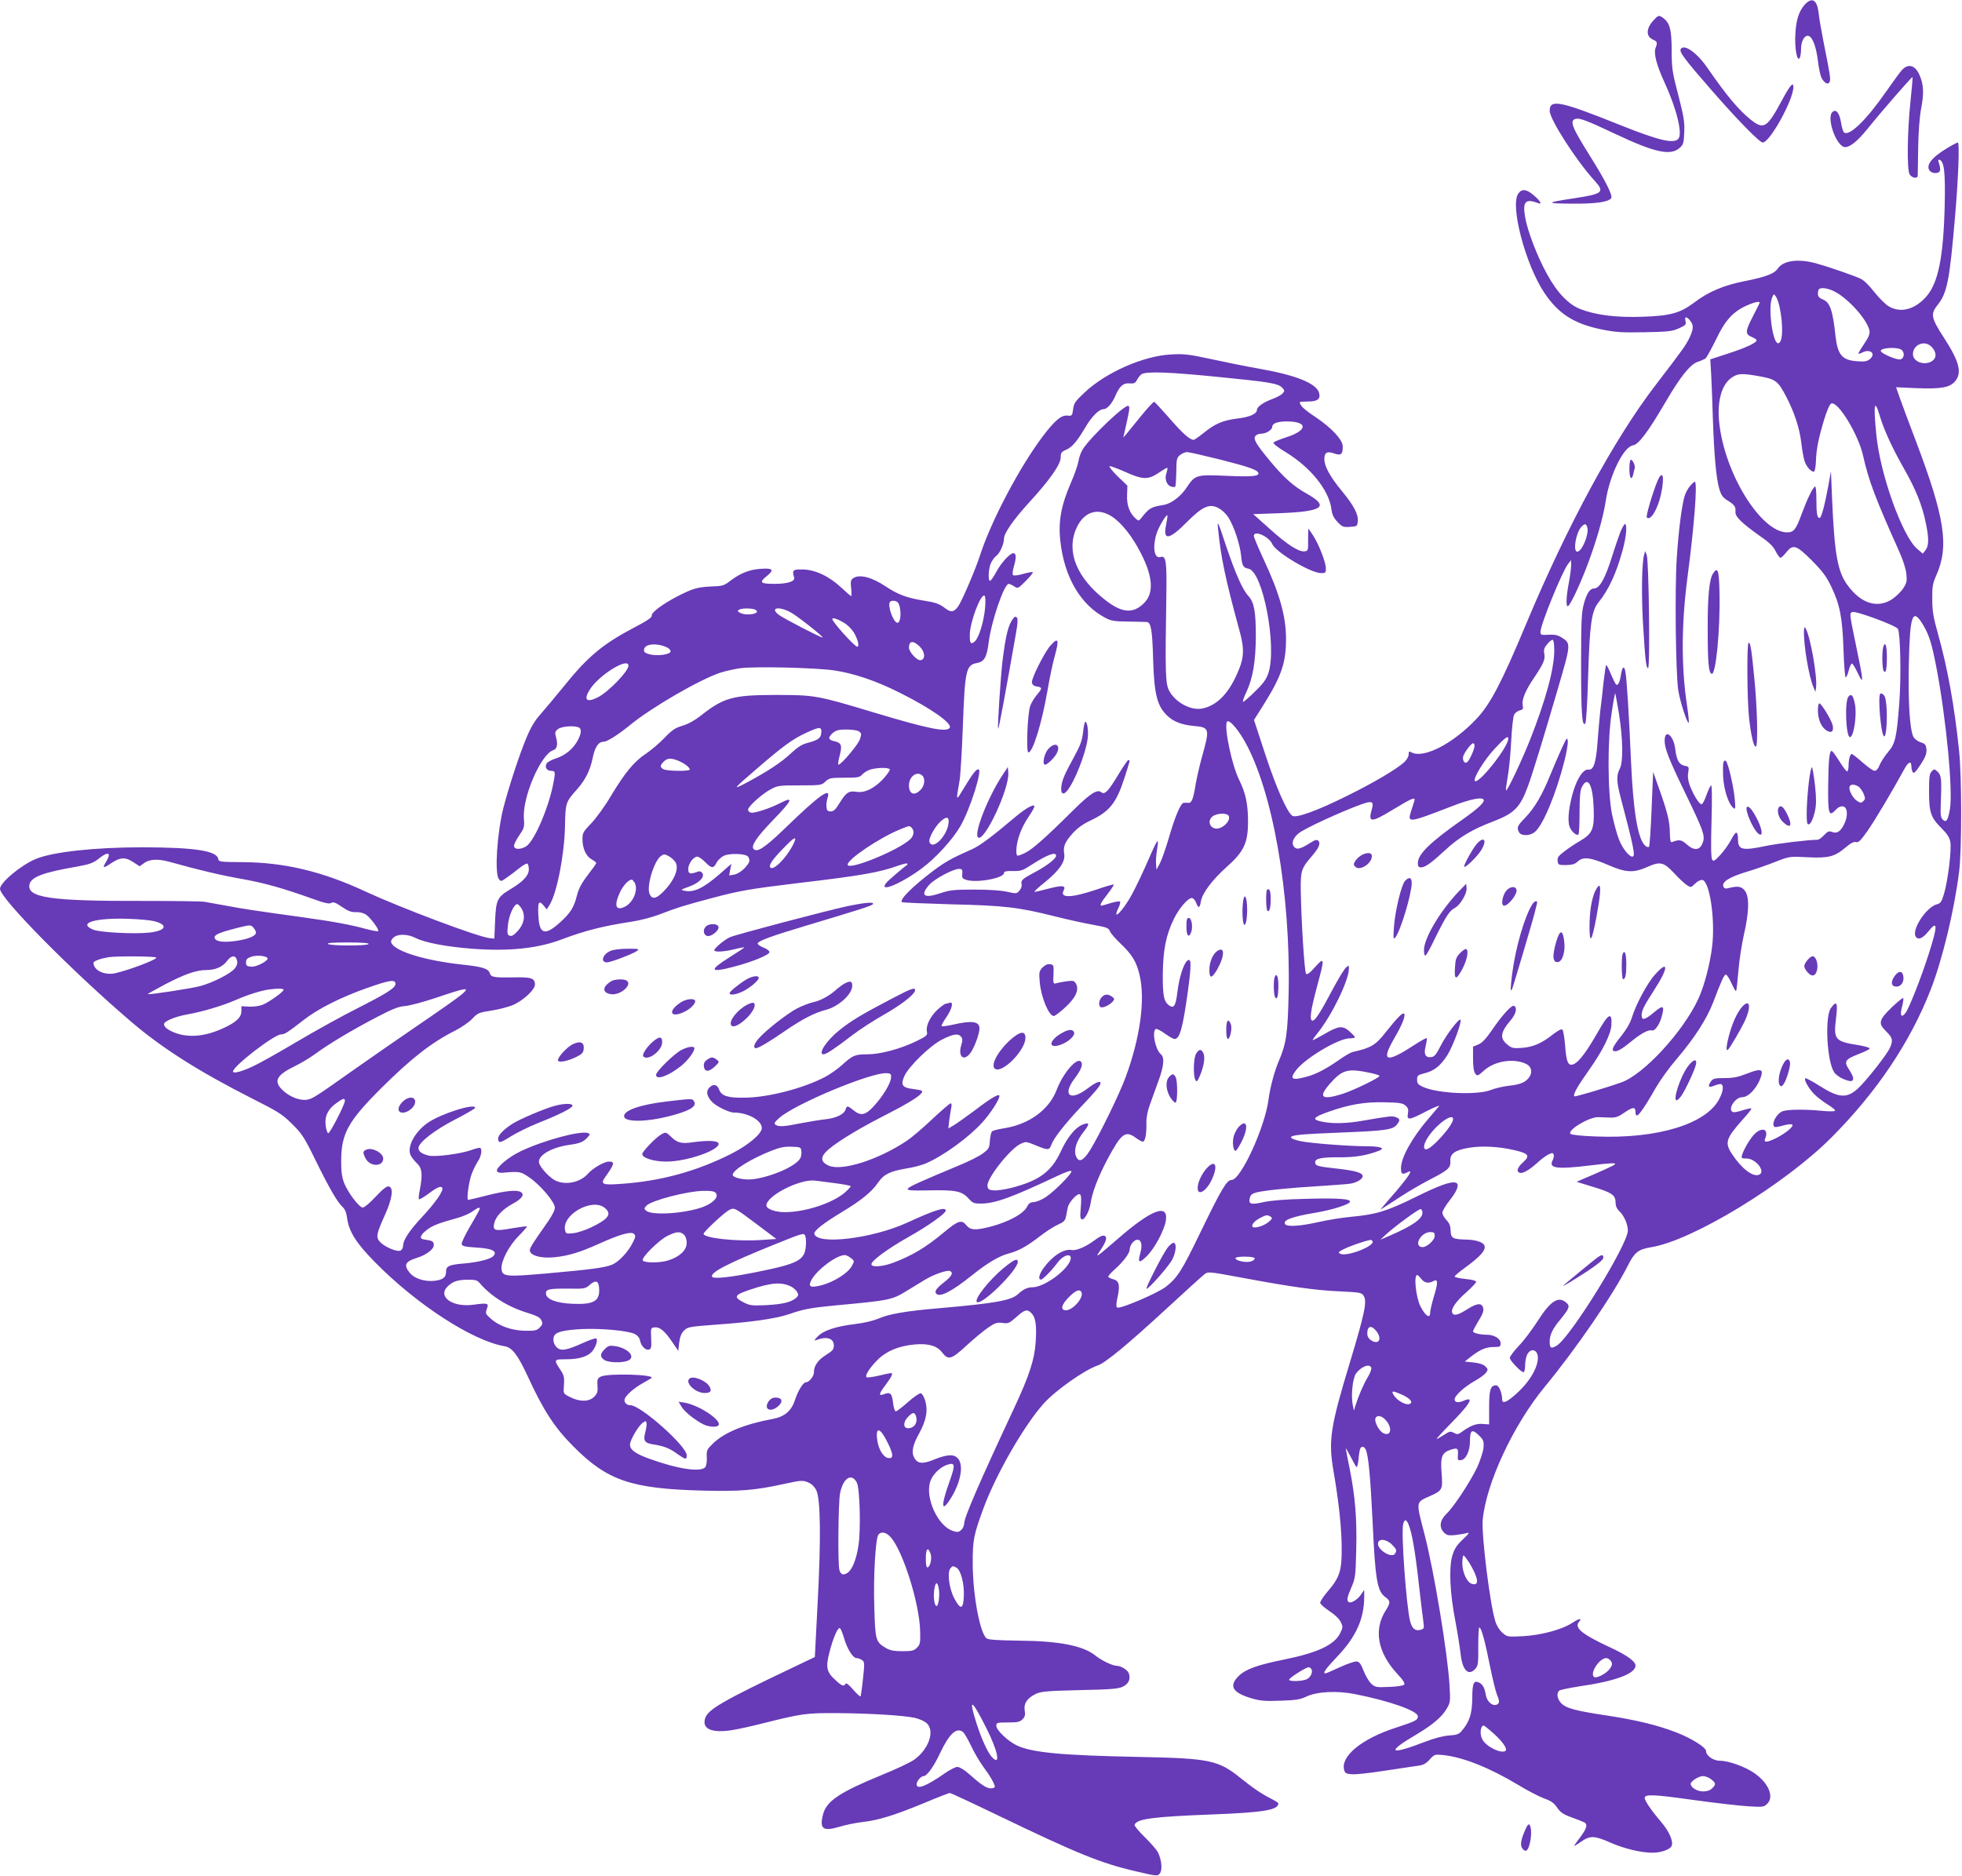 <?xml version="1.0" standalone="no"?>
<!DOCTYPE svg PUBLIC "-//W3C//DTD SVG 20010904//EN"
 "http://www.w3.org/TR/2001/REC-SVG-20010904/DTD/svg10.dtd">
<svg version="1.0" xmlns="http://www.w3.org/2000/svg"
 width="1280pt" height="1224pt" viewBox="0 0 1280 1224"
 preserveAspectRatio="xMidYMid meet">
<g transform="translate(0,1224) scale(0.1,-0.1)"
fill="#673ab7" stroke="none">
<path d="M11777 12213 c-40 -43 -59 -100 -64 -193 -6 -91 11 -186 28 -159 5 8
9 35 9 60 0 53 25 94 51 84 25 -10 48 -72 59 -162 5 -46 16 -96 24 -112 19
-35 44 -47 53 -24 7 17 2 49 -40 258 -14 72 -29 156 -32 188 -10 87 -41 108
-88 60z"/>
<path d="M10790 12110 c-51 -54 -54 -106 -7 -128 30 -14 31 -19 18 -55 -14
-35 7 -113 57 -222 80 -174 120 -336 92 -370 -29 -35 -125 -13 -375 87 -398
160 -465 173 -465 95 0 -55 172 -323 291 -454 71 -78 59 -88 -139 -118 -179
-27 -181 -33 -9 -34 159 -1 237 10 258 35 13 16 -36 114 -143 284 -113 181
-129 222 -90 234 25 8 72 -9 258 -97 258 -122 361 -145 421 -93 25 22 28 31
31 103 3 67 -3 102 -39 243 -40 152 -43 175 -43 295 -1 140 -13 179 -63 213
-21 13 -25 12 -53 -18z"/>
<path d="M10965 11920 c-11 -18 24 -66 198 -265 167 -192 316 -345 337 -345
46 0 200 278 200 362 0 38 -22 11 -75 -87 -96 -179 -118 -193 -202 -127 -80
64 -157 156 -281 335 -69 102 -155 163 -177 127z"/>
<path d="M12408 11783 c-14 -16 -60 -79 -104 -142 -129 -186 -243 -296 -275
-264 -5 5 -13 33 -18 62 -10 63 -32 91 -55 71 -44 -36 25 -230 82 -230 32 0
80 39 143 116 97 121 292 344 296 341 2 -2 -4 -73 -13 -158 -21 -196 -24 -445
-6 -476 13 -24 52 -32 53 -10 0 6 2 89 3 182 2 108 9 203 20 260 18 93 16 152
-9 210 -28 69 -74 84 -117 38z"/>
<path d="M12704 11274 c-102 -61 -143 -114 -114 -149 16 -19 59 -19 66 0 3 8
1 29 -5 46 -8 23 -8 30 2 26 31 -10 39 -78 34 -302 -8 -330 -42 -500 -118
-588 -74 -86 -168 -112 -245 -67 -22 12 -64 54 -95 93 -32 42 -70 79 -90 88
-45 21 -207 77 -289 100 -119 33 -218 19 -253 -35 -22 -32 -77 -53 -212 -80
-138 -27 -239 -69 -333 -141 -91 -68 -154 -86 -337 -92 -167 -6 -300 10 -402
49 -78 29 -153 106 -220 229 -64 115 -127 280 -143 371 -18 102 2 124 83 93
30 -12 18 12 -25 49 -49 43 -81 46 -104 11 -52 -80 48 -460 170 -644 92 -138
194 -204 376 -241 90 -18 131 -21 280 -18 155 3 181 6 224 26 43 19 48 25 42
47 -7 29 4 32 26 8 28 -32 28 -56 3 -111 -24 -52 -49 -87 -222 -312 -272 -354
-577 -917 -848 -1565 -158 -378 -231 -518 -320 -613 -152 -163 -346 -264 -426
-222 -16 9 -19 7 -19 -13 0 -13 -12 -35 -27 -49 -49 -46 -203 -137 -378 -223
-193 -96 -327 -144 -353 -129 -34 21 -105 181 -177 400 l-74 226 65 103 c114
183 144 270 144 427 0 147 -43 299 -149 524 -33 72 -61 138 -61 147 0 40 99
-4 120 -53 23 -54 252 -190 319 -190 28 0 31 3 31 30 0 40 -44 153 -81 212
-17 27 -32 48 -33 48 -1 0 -2 -33 -2 -72 1 -71 0 -73 -24 -76 -38 -4 -115 46
-230 150 l-104 93 169 6 c289 11 332 43 176 130 -83 47 -146 103 -234 209 -95
115 -113 146 -96 166 6 8 23 14 38 14 31 0 71 25 71 45 0 22 34 35 94 35 141
0 139 -59 -4 -104 -39 -13 -75 -27 -81 -33 -6 -6 20 -28 78 -63 163 -99 283
-248 299 -372 5 -37 15 -58 40 -84 30 -32 37 -35 81 -32 46 3 48 4 51 36 5 45
-25 102 -103 197 -79 96 -115 162 -115 210 0 43 19 53 67 35 42 -14 53 -5 53
46 0 44 -71 121 -180 194 -75 50 -100 75 -100 96 0 2 24 4 54 4 61 0 82 16 72
55 -16 63 -150 117 -396 160 -80 14 -219 42 -310 62 -144 31 -177 35 -260 30
-179 -9 -423 -116 -563 -247 -62 -58 -71 -71 -76 -110 -6 -43 -7 -45 -37 -42
-41 4 -83 -32 -163 -138 -149 -198 -334 -548 -406 -770 -29 -91 -115 -292
-141 -332 -27 -42 -49 -47 -85 -19 -42 32 -64 40 -156 54 -100 17 -156 38
-236 91 -91 61 -173 81 -212 52 -15 -11 -17 -22 -12 -65 3 -28 3 -51 0 -51 -3
0 -32 25 -64 55 -78 74 -171 118 -253 119 -64 1 -69 -4 -55 -53 7 -25 -42 -41
-128 -41 -95 0 -103 9 -48 53 48 39 37 51 -44 45 -73 -5 -133 -29 -199 -80
-39 -30 -51 -33 -120 -35 -91 -4 -122 -13 -222 -64 -101 -53 -171 -106 -168
-126 2 -12 -31 -35 -122 -82 -197 -104 -297 -187 -451 -379 -57 -70 -126 -152
-153 -183 -36 -40 -62 -83 -90 -150 -48 -113 -117 -326 -152 -461 -41 -164
-58 -425 -30 -463 13 -19 15 -18 52 8 22 15 59 43 82 62 24 19 48 33 53 29 5
-3 9 -20 9 -38 0 -39 -37 -79 -119 -128 -87 -52 -95 -70 -101 -206 l-5 -117
-30 3 c-74 7 -581 198 -810 304 -280 131 -532 191 -804 192 -143 1 -154 2
-157 20 -8 54 -150 76 -494 77 -309 0 -586 -30 -696 -76 -97 -40 -234 -155
-234 -195 0 -62 472 -540 860 -871 201 -171 436 -320 780 -495 175 -88 202
-105 266 -169 64 -63 79 -86 152 -235 92 -187 142 -273 176 -305 17 -16 26
-38 30 -71 12 -91 60 -167 186 -294 271 -275 635 -510 842 -545 49 -8 85 -55
149 -192 103 -225 176 -338 301 -463 221 -222 376 -275 843 -287 244 -6 341 2
528 43 113 25 125 25 158 11 24 -10 42 -27 55 -53 27 -57 31 -312 8 -738 l-18
-349 -155 -74 c-443 -211 -540 -267 -560 -324 -24 -71 41 -100 175 -79 38 6
130 26 204 45 255 64 280 67 485 66 222 -2 427 -15 504 -31 32 -8 64 -22 79
-37 52 -52 9 -170 -84 -236 -25 -18 -123 -64 -219 -103 -268 -110 -352 -167
-375 -252 -25 -96 -2 -114 102 -84 41 13 110 27 153 32 107 12 209 44 401 123
88 37 165 67 171 67 5 0 149 -67 319 -149 511 -246 667 -310 893 -362 141 -33
143 -33 158 -14 18 24 11 90 -13 138 -9 17 -48 62 -86 99 -38 37 -68 73 -66
80 13 39 118 53 513 68 332 13 424 29 425 72 0 4 -23 18 -50 32 -61 31 -113
66 -200 136 -142 114 -201 126 -655 135 -507 10 -704 28 -803 76 -59 29 -132
99 -132 127 0 21 5 22 75 22 63 0 78 3 96 21 16 16 19 28 14 58 -7 45 15 79
72 107 33 16 71 20 283 25 195 4 253 8 282 21 40 18 55 49 43 87 -7 23 -52 51
-82 51 -27 1 -98 35 -140 69 -81 63 -236 93 -500 95 -141 2 -196 6 -207 15
-43 36 -88 276 -90 481 -1 159 6 194 71 370 82 222 266 541 392 681 77 86 266
219 351 248 50 16 195 136 450 371 122 113 234 214 247 224 25 19 26 19 252
-23 317 -59 474 -81 634 -88 128 -6 140 -8 153 -28 24 -37 9 -109 -92 -445
-125 -411 -138 -502 -105 -695 35 -204 52 -362 54 -494 2 -157 -11 -202 -88
-292 -30 -35 -54 -71 -52 -79 1 -8 28 -32 60 -53 35 -23 64 -51 74 -71 15 -32
14 -36 -3 -72 -38 -78 -147 -129 -369 -174 -169 -34 -247 -62 -291 -104 -69
-66 -46 -110 76 -147 61 -18 89 -21 193 -17 101 3 131 8 172 28 69 32 200 38
315 15 228 -45 410 -110 410 -145 0 -25 -15 -32 -146 -75 -221 -72 -358 -185
-335 -274 6 -23 13 -26 52 -29 25 -2 117 8 205 22 87 13 184 28 214 32 45 5
60 13 87 42 31 34 33 35 91 29 128 -14 299 -82 484 -193 62 -38 140 -78 172
-90 46 -16 65 -30 85 -60 22 -32 40 -44 96 -64 39 -14 76 -29 83 -33 21 -14
13 -40 -28 -95 -22 -29 -40 -54 -40 -57 0 -3 20 10 45 27 58 41 88 40 191 -6
91 -40 200 -66 275 -66 57 0 116 22 125 45 12 30 -17 95 -69 156 -62 72 -107
138 -107 156 0 26 56 24 312 -12 145 -20 308 -39 364 -42 96 -6 102 -5 124 17
46 46 7 137 -87 201 -58 40 -165 79 -221 79 -45 0 -92 33 -92 64 0 23 -94 82
-191 120 -124 48 -262 82 -454 111 -207 31 -270 48 -301 82 -26 28 -31 65 -11
81 6 5 64 17 127 27 238 34 370 83 370 136 0 28 -57 69 -170 121 -180 84 -231
126 -199 164 22 27 3 24 -42 -5 -65 -44 -205 -82 -324 -88 -98 -5 -101 -5
-132 21 -19 16 -38 46 -47 74 -35 108 -91 560 -83 662 21 238 200 623 407 873
203 246 447 602 543 794 41 81 67 101 148 114 270 43 874 411 1179 718 296
298 511 619 645 961 77 197 154 517 186 770 18 138 18 625 0 790 -30 292 -75
541 -138 765 -30 106 -37 147 -37 225 -1 82 3 103 26 155 85 191 57 375 -134
880 -44 116 -91 241 -104 279 l-24 69 133 -6 c162 -6 217 4 252 45 46 55 28
128 -69 278 -88 136 -93 160 -46 219 63 78 79 160 114 571 22 250 31 490 19
490 -5 0 -36 -16 -69 -36z m-736 -936 c89 -45 213 -183 228 -254 4 -23 -3 -41
-35 -89 -22 -32 -39 -61 -36 -63 2 -2 12 1 23 7 53 28 94 -7 50 -43 -19 -15
-34 -17 -86 -13 -94 7 -123 42 -137 162 -18 170 -36 221 -81 240 -25 10 -34
20 -34 38 0 13 3 27 7 30 13 13 57 7 101 -15z m-359 -97 c27 -126 22 -241 -9
-241 -35 0 -66 228 -40 295 11 28 12 29 25 11 8 -10 18 -39 24 -65z m-129 24
c0 -3 -21 -45 -46 -93 -49 -95 -50 -113 -3 -132 16 -7 29 -16 29 -20 0 -17
-69 -49 -183 -86 l-119 -39 6 -105 c3 -58 8 -188 11 -290 8 -229 21 -379 41
-448 12 -42 22 -57 53 -77 47 -29 56 -41 53 -76 -2 -31 41 -73 167 -162 54
-37 81 -64 95 -94 12 -23 26 -42 31 -43 6 0 23 16 38 35 44 56 66 49 167 -52
71 -72 95 -104 128 -173 56 -117 72 -202 79 -412 3 -98 10 -178 14 -178 5 0
14 20 20 45 6 25 16 45 21 45 5 0 22 -28 38 -62 40 -86 38 -56 -10 173 -45
217 -45 218 -25 225 23 9 285 -88 297 -110 16 -30 22 -314 9 -481 -17 -226
-26 -268 -73 -322 -21 -25 -46 -63 -55 -84 -9 -25 -22 -39 -33 -39 -10 0 -45
25 -79 55 -34 30 -66 55 -70 55 -11 0 -21 -36 -21 -77 0 -17 -4 -34 -8 -37 -5
-3 -27 26 -51 65 -24 38 -47 69 -51 69 -15 0 -21 -58 -23 -224 -2 -187 4 -209
48 -162 16 18 33 26 48 24 31 -4 35 -63 8 -117 -25 -49 -47 -62 -79 -50 -20 8
-28 4 -52 -21 -15 -16 -34 -30 -42 -30 -61 0 -259 -24 -336 -40 -152 -32 -181
-26 -183 35 -1 65 -12 68 -43 9 -16 -31 -49 -77 -72 -102 -36 -39 -45 -45 -54
-32 -7 10 -9 92 -4 255 4 158 3 237 -4 230 -5 -5 -19 -35 -30 -65 -10 -30 -24
-56 -30 -58 -14 -4 -53 58 -77 120 -12 32 -16 60 -11 87 6 37 4 39 -24 44 -36
8 -52 36 -61 111 -11 89 -69 133 -69 52 0 -50 28 -122 134 -340 119 -246 130
-278 116 -321 -18 -55 -56 -60 -107 -14 -34 30 -48 32 -95 14 -10 -4 -13 10
-14 62 -1 74 -15 132 -72 292 l-37 104 -10 -241 c-5 -132 -13 -244 -17 -248
-4 -4 -15 -1 -23 6 -50 41 -80 223 -95 565 -12 284 -27 522 -36 572 -8 43 -21
33 -29 -21 -8 -51 -21 -75 -33 -61 -5 6 -20 36 -33 67 -13 32 -26 58 -30 58
-3 0 -10 -48 -17 -107 -6 -60 -16 -146 -22 -193 -5 -47 -13 -139 -18 -206 -10
-134 -26 -181 -59 -176 -31 4 -69 -48 -97 -136 -30 -98 -41 -191 -27 -234 11
-33 47 -65 59 -53 4 4 7 68 7 143 0 102 4 144 15 166 39 76 72 16 77 -139 5
-135 -7 -164 -88 -212 -30 -17 -76 -48 -102 -68 -40 -30 -48 -41 -45 -63 3
-26 6 -27 55 -27 41 1 58 6 77 24 34 32 84 26 201 -25 113 -49 163 -51 253
-11 83 37 106 32 175 -42 29 -32 66 -66 81 -76 27 -18 27 -18 55 9 16 16 37
26 47 24 48 -9 85 -259 64 -434 -14 -117 -52 -260 -91 -344 -99 -213 -356
-492 -501 -543 -98 -35 -303 -96 -307 -91 -11 10 19 63 94 169 92 130 146 239
148 300 4 86 -21 71 -94 -59 -64 -112 -114 -180 -146 -197 -40 -22 -54 4 -62
115 -4 53 -12 101 -18 107 -6 6 -26 -4 -59 -29 -75 -60 -131 -84 -204 -90 -60
-4 -68 -2 -98 23 -49 41 -43 80 25 159 33 40 43 79 21 92 -15 9 -78 -60 -146
-160 -38 -55 -63 -82 -88 -92 l-34 -14 0 -78 c0 -51 5 -85 14 -97 13 -18 16
-18 55 17 69 64 192 84 274 47 51 -23 48 -80 -5 -116 -22 -14 -57 -24 -103
-28 -38 -4 -92 -17 -120 -28 -89 -35 -352 -23 -445 22 -28 13 -35 22 -35 45 0
27 4 31 47 42 65 16 104 47 150 118 36 56 97 220 86 232 -10 10 -94 -101 -129
-170 -28 -56 -41 -72 -61 -74 -39 -5 -51 18 -37 72 6 26 9 49 7 52 -3 2 -39
-18 -81 -45 -185 -121 -220 -110 -131 43 54 92 77 153 63 162 -11 6 -44 -28
-122 -126 -63 -80 -93 -98 -209 -124 -15 -3 -55 -26 -90 -51 -84 -59 -152 -95
-213 -111 -98 -27 -114 -16 -69 43 59 77 271 204 346 207 21 0 38 4 38 7 0 4
-16 21 -36 39 -46 39 -70 37 -168 -20 -38 -22 -70 -39 -72 -37 -2 1 15 25 37
52 90 114 199 339 199 413 0 25 0 25 -20 7 -11 -10 -48 -71 -82 -134 -82 -156
-117 -211 -135 -211 -22 0 -13 65 31 229 49 180 48 190 -14 121 -33 -38 -52
-52 -59 -45 -11 11 -32 351 -35 550 -1 123 4 139 73 219 45 52 58 83 42 99 -9
9 -19 7 -39 -5 -68 -43 -93 -52 -110 -42 -32 21 -21 65 24 99 40 31 277 140
402 185 73 27 87 21 72 -30 -26 -91 -7 -91 143 0 120 73 143 82 134 53 -3 -10
-13 -40 -21 -66 -25 -79 -21 -79 269 33 123 48 205 63 205 37 0 -18 -44 -58
-136 -123 -213 -149 -294 -228 -294 -286 0 -22 5 -28 21 -28 27 0 66 28 157
112 90 84 179 137 312 187 140 54 178 92 229 233 29 78 99 307 191 622 90 307
90 307 28 346 -25 16 -46 20 -86 18 -48 -3 -52 -1 -52 19 0 46 141 392 180
443 l20 25 0 -35 c0 -19 -7 -70 -15 -113 -18 -92 -20 -161 -5 -152 16 10 68
119 117 244 64 165 112 332 129 443 25 167 116 353 178 362 36 5 99 89 214
286 94 161 159 242 206 258 22 7 46 18 54 24 7 7 37 62 67 122 59 125 110 181
198 221 50 23 87 31 87 20z m1118 -285 c34 -32 39 -70 12 -92 -47 -38 -130
-12 -130 41 0 61 73 93 118 51z m-197 -20 c26 -14 25 -57 -2 -65 -21 -7 -129
39 -129 55 0 20 97 27 131 10z m-4450 -180 c334 -33 389 -42 415 -71 16 -18
16 -20 1 -37 -9 -10 -39 -26 -67 -36 -57 -21 -100 -51 -100 -71 0 -26 -48 -47
-127 -56 -95 -12 -146 -34 -219 -93 -31 -25 -61 -46 -67 -46 -25 0 -71 41
-158 141 -50 57 -94 105 -99 107 -4 2 -43 -40 -87 -94 -43 -53 -86 -106 -96
-118 l-19 -21 6 25 c35 153 38 172 29 181 -17 17 -242 -196 -298 -281 -12 -19
-26 -55 -29 -79 -4 -24 -26 -89 -51 -145 -63 -146 -82 -251 -67 -380 26 -233
132 -413 292 -497 38 -21 60 -24 150 -25 58 -1 113 -2 122 -3 27 -2 36 -55 41
-246 7 -227 26 -303 94 -367 39 -37 93 -58 170 -65 106 -10 107 -15 53 -208
-15 -55 -33 -134 -40 -175 -15 -95 -26 -122 -48 -119 -9 1 -23 1 -30 0 -19 -2
-56 -88 -97 -230 -20 -68 -46 -142 -58 -165 l-22 -41 -3 35 c-2 20 1 61 6 93
15 94 8 84 -78 -113 -23 -52 -61 -131 -85 -176 -58 -107 -133 -183 -89 -90 10
19 14 39 11 43 -4 3 -31 -1 -61 -10 -29 -9 -56 -17 -59 -17 -15 0 -5 20 38 75
25 32 43 60 41 63 -3 2 -53 -12 -113 -33 -163 -55 -241 -57 -214 -6 18 33 -8
36 -99 12 -44 -12 -85 -21 -91 -21 -6 0 25 29 70 65 92 75 132 133 124 182 -8
50 3 76 54 134 34 37 69 62 118 85 123 58 168 114 220 275 39 121 39 119 26
119 -5 0 -33 -42 -64 -93 -66 -110 -90 -135 -112 -117 -26 22 -72 -7 -184
-118 -179 -178 -264 -253 -312 -277 -26 -13 -49 -21 -53 -18 -10 11 -6 66 8
114 17 56 39 99 78 157 16 23 28 47 26 52 -5 15 -62 -18 -130 -76 -138 -117
-226 -183 -273 -204 -138 -61 -176 -83 -252 -139 -139 -105 -226 -191 -209
-208 3 -3 146 -9 318 -14 349 -8 443 -19 681 -79 84 -21 196 -46 250 -55 87
-16 100 -20 108 -42 5 -13 36 -49 70 -81 74 -70 103 -118 123 -202 39 -162 5
-410 -90 -668 -41 -113 -177 -389 -234 -480 -45 -70 -73 -81 -91 -35 -15 40 4
99 52 159 41 52 37 64 -11 44 -46 -19 -97 -82 -139 -173 -61 -132 -140 -191
-321 -238 -44 -11 -97 -19 -117 -17 -32 3 -38 7 -41 29 -6 47 147 242 215 274
35 17 37 17 100 -9 80 -33 89 -33 102 4 14 41 87 134 190 244 93 97 131 143
131 157 0 20 -31 7 -89 -37 -110 -82 -162 -40 -81 67 45 60 58 95 41 112 -27
27 -115 -75 -157 -184 -49 -130 -179 -225 -340 -251 -38 -6 -74 -15 -81 -20
-7 -5 -13 -33 -15 -61 -3 -47 -6 -54 -45 -83 -23 -18 -95 -54 -159 -80 -249
-104 -328 -139 -332 -152 -3 -10 25 -12 130 -10 180 4 222 -4 264 -50 31 -34
37 -36 87 -36 92 2 195 39 490 178 63 30 97 41 97 32 0 -18 -108 -127 -165
-166 -26 -18 -61 -33 -79 -34 -23 -1 -34 -8 -44 -28 -23 -48 -120 -101 -241
-133 -98 -25 -130 -23 -157 10 -30 38 -54 30 -145 -46 -120 -100 -207 -152
-334 -200 -68 -25 -140 -30 -140 -9 0 23 104 100 242 178 130 73 243 154 243
172 0 27 -70 5 -255 -80 -225 -102 -579 -145 -602 -73 -7 19 53 67 177 142
131 79 197 133 240 196 36 52 76 72 183 90 45 7 102 22 127 33 115 50 277 167
368 267 53 58 112 149 112 173 0 19 -51 -10 -162 -95 -54 -40 -114 -83 -134
-95 l-37 -22 6 55 c4 30 10 66 13 81 4 17 2 28 -4 28 -6 0 -59 -46 -119 -102
-60 -57 -135 -121 -168 -143 -187 -124 -420 -198 -507 -162 -50 21 -57 51 -21
89 43 47 190 139 357 225 160 81 243 131 265 157 16 19 11 21 -61 31 -62 8
-73 27 -48 83 29 64 172 203 249 240 71 35 102 40 121 17 10 -12 11 -24 1 -56
-22 -73 15 -107 58 -53 26 33 61 127 61 163 0 46 -49 53 -171 25 -39 -9 -73
-13 -76 -10 -3 3 11 29 31 58 38 56 49 105 20 94 -9 -3 -20 -6 -25 -6 -5 0
-28 -17 -51 -37 -48 -44 -79 -106 -71 -144 5 -25 0 -29 -68 -63 -105 -51 -236
-86 -321 -86 -80 0 -94 -6 -164 -69 -28 -26 -77 -60 -110 -78 -140 -74 -369
-134 -524 -136 -112 -2 -154 11 -169 54 -12 34 -40 38 -65 10 -21 -23 -15 -54
18 -90 25 -28 111 -71 143 -71 92 0 183 -51 183 -101 0 -37 -86 -110 -195
-166 -230 -117 -468 -182 -732 -199 -112 -8 -127 -1 -96 43 63 88 66 103 25
103 -30 0 -105 -43 -137 -80 -50 -56 -144 -76 -211 -44 -38 18 -99 84 -107
115 -12 47 78 101 196 118 72 10 93 19 121 50 17 19 17 21 2 27 -48 18 -293
-48 -442 -120 -76 -36 -159 -106 -152 -128 3 -8 17 -12 34 -11 115 10 120 9
178 -31 73 -50 166 -161 166 -197 0 -16 -19 -53 -45 -90 -120 -172 -125 -180
-115 -200 15 -27 82 -41 159 -33 90 9 167 33 287 87 139 63 212 83 230 65 12
-11 11 -20 -7 -55 -30 -62 -93 -129 -137 -146 -49 -20 -137 -31 -427 -57 -263
-23 -288 -21 -293 29 -5 50 48 152 113 217 31 31 54 58 52 61 -3 2 -48 -4
-101 -13 -108 -19 -122 -15 -112 33 10 45 55 92 121 128 60 32 79 60 53 76
-25 16 -99 9 -218 -21 -65 -17 -122 -30 -126 -30 -11 0 3 111 21 163 9 26 27
64 40 84 27 38 34 93 13 93 -7 0 -33 -7 -57 -16 -70 -24 -230 -45 -274 -35
-44 11 -67 27 -67 49 0 36 104 117 238 186 72 37 132 72 132 77 0 32 -222 -38
-308 -97 -88 -61 -140 -161 -112 -215 7 -13 25 -36 41 -51 33 -31 37 -73 18
-172 -7 -31 -9 -59 -6 -62 3 -3 29 12 59 34 60 45 85 55 93 41 11 -17 -43 -96
-130 -189 -85 -91 -125 -152 -125 -188 0 -11 -6 -25 -14 -31 -18 -15 -103 19
-136 54 -29 30 -25 53 31 176 49 107 58 181 25 187 -13 3 -39 -18 -85 -67 -36
-39 -74 -71 -84 -71 -24 0 -99 100 -123 163 -14 39 -19 76 -18 147 1 173 46
254 258 466 200 199 331 301 486 379 41 21 92 56 112 78 35 37 42 40 128 53
50 8 114 25 144 39 65 31 136 98 136 130 0 42 -24 50 -144 47 -122 -2 -142 1
-150 26 -10 32 -47 43 -184 58 -230 25 -423 82 -456 136 -8 13 -6 22 8 37 26
28 93 28 148 0 59 -30 199 -57 368 -70 238 -18 426 1 585 61 153 58 270 87
452 115 60 9 137 29 194 51 100 39 157 57 335 104 180 48 245 59 549 96 416
49 539 70 661 114 32 11 60 18 62 15 3 -3 3 -6 1 -8 -20 -13 -127 -105 -136
-117 -56 -69 91 -10 229 92 91 67 201 187 253 276 63 108 147 372 118 372 -15
0 -37 -28 -93 -120 -55 -92 -54 -94 -30 45 6 33 15 186 21 340 14 384 20 416
95 429 46 9 62 38 74 134 18 140 101 382 131 382 5 0 21 -7 35 -16 24 -16 25
-16 76 35 28 28 49 54 46 57 -3 3 -32 -2 -63 -11 -34 -10 -61 -13 -66 -8 -5 5
-3 30 7 62 15 53 14 81 -5 81 -22 0 -80 -63 -110 -120 -18 -33 -36 -60 -42
-60 -14 0 -11 76 5 114 8 18 24 40 36 49 22 15 49 75 50 111 0 37 61 124 162
235 137 149 208 251 208 296 0 30 5 37 33 49 40 16 74 56 127 146 42 72 90
120 119 120 24 0 56 36 79 90 26 61 52 83 93 78 27 -2 36 2 46 22 7 13 20 30
29 37 28 21 175 16 505 -17z m3531 4 c104 -19 118 -31 172 -134 51 -97 86
-204 97 -295 5 -44 14 -97 20 -117 10 -40 46 -81 64 -75 5 2 11 33 12 68 3 81
17 149 54 272 19 61 36 100 46 104 44 17 178 -204 208 -342 36 -162 82 -282
235 -623 25 -55 44 -115 47 -147 5 -48 2 -60 -21 -95 -15 -23 -48 -54 -73 -71
-95 -60 -199 -28 -285 86 -70 91 -90 205 -106 580 l-7 170 -18 -100 c-23 -124
-45 -205 -56 -205 -16 0 -21 30 -21 121 0 59 -4 88 -10 84 -15 -10 -49 -79
-86 -179 -38 -104 -52 -120 -96 -120 -163 1 -392 358 -438 685 -23 156 7 278
79 326 41 27 65 28 183 7z m782 -259 c28 -93 81 -208 157 -342 77 -135 119
-239 143 -356 21 -100 20 -149 -2 -177 l-18 -23 -38 33 c-97 86 -240 485 -265
744 -20 201 -12 240 23 121z m-4299 -285 c188 -48 245 -68 245 -90 0 -18 -46
-22 -210 -15 -195 9 -204 6 -258 -76 -39 -59 -101 -106 -151 -114 -84 -14 -93
-19 -149 -90 -13 -15 -15 -15 -34 2 -39 35 -58 87 -55 152 l2 62 -64 61 c-34
34 -58 64 -52 66 5 2 51 -15 101 -37 115 -52 150 -53 220 -6 29 20 54 34 56
32 2 -2 -1 -17 -6 -34 -14 -37 1 -79 30 -88 12 -4 24 -4 27 -1 3 3 6 46 7 96
1 84 3 93 25 111 13 10 33 19 45 19 12 0 112 -23 221 -50z m-8 -320 c18 -10
44 -36 57 -57 35 -53 76 -176 83 -250 6 -65 14 -78 48 -84 94 -18 187 -506
130 -681 -14 -41 -33 -68 -87 -120 -38 -38 -73 -68 -78 -68 -5 0 4 29 21 63
43 93 61 199 62 367 0 158 -11 220 -48 260 -39 42 -85 147 -147 330 -51 155
-57 168 -52 115 19 -193 46 -325 144 -684 27 -101 26 -159 -7 -239 -60 -151
-141 -237 -242 -256 -74 -13 -173 41 -213 116 -25 47 -27 111 -19 614 4 235
-2 271 -39 259 -39 -12 -52 62 -26 149 13 44 64 131 72 123 2 -2 -2 -29 -8
-60 -23 -107 18 -102 134 15 106 107 153 126 215 88z m-701 -52 c64 -43 132
-130 187 -238 79 -153 86 -261 21 -325 -70 -71 -143 -66 -250 17 -188 145
-259 316 -193 468 48 111 140 141 235 78z m3100 -72 c11 -44 -36 -156 -66
-156 -29 0 -10 121 26 161 23 25 32 24 40 -5z m-3929 -520 c-8 -90 -40 -197
-67 -221 -27 -24 -34 -14 -33 44 1 83 72 269 96 254 6 -3 7 -35 4 -77z m-569
32 c24 -31 22 -135 -4 -132 -27 3 -67 118 -47 137 11 11 40 8 51 -5z m-928
-48 c37 -24 -59 -42 -102 -19 -17 9 -18 13 -7 20 19 12 90 11 109 -1z m235
-20 c49 -29 214 -160 201 -160 -14 0 -253 124 -284 147 -65 49 3 60 83 13z
m7382 -79 c39 -66 56 -120 88 -287 63 -335 107 -798 86 -915 -13 -73 -24 -90
-47 -67 -12 12 -15 32 -13 84 7 180 5 202 -18 226 -22 21 -24 22 -40 5 -15
-15 -18 -36 -18 -130 0 -138 11 -171 79 -239 41 -41 55 -63 60 -94 9 -50 -17
-258 -42 -339 -15 -50 -22 -60 -46 -66 -72 -20 -170 -173 -136 -214 17 -20 45
-7 80 36 62 78 63 42 3 -146 -48 -151 -130 -360 -153 -387 -27 -33 -36 -15
-21 43 7 27 11 53 7 56 -3 3 -37 -25 -76 -62 -83 -81 -88 -103 -36 -154 43
-42 48 -60 26 -108 -20 -46 -162 -225 -213 -270 -71 -62 -123 -57 -246 21 -47
30 -89 52 -93 50 -12 -7 20 -64 56 -102 17 -18 57 -49 89 -69 33 -20 54 -39
48 -42 -6 -4 -43 -4 -83 0 -110 11 -221 10 -257 -2 -42 -15 -79 -87 -53 -103
5 -3 30 2 57 10 28 8 53 10 58 5 11 -11 -42 -55 -104 -87 -58 -29 -84 -32 -74
-6 25 58 -11 81 -62 38 -28 -24 -74 -99 -88 -143 -6 -21 -3 -23 30 -23 61 0
128 -88 80 -106 -40 -16 -113 41 -174 133 -51 76 -42 103 68 227 34 37 60 70
57 73 -2 2 -29 -3 -60 -13 -41 -13 -59 -15 -67 -7 -24 24 25 93 66 93 45 0
104 67 126 142 12 43 -10 45 -94 12 -56 -22 -88 -29 -145 -29 -61 0 -76 -3
-88 -19 -26 -36 -18 -47 21 -30 20 8 40 12 45 9 16 -10 12 -46 -11 -91 -80
-167 -403 -267 -808 -250 -90 3 -159 10 -165 17 -24 23 122 111 181 109 21 -1
57 -2 80 -3 33 -1 53 6 88 31 56 39 75 41 75 6 0 -55 33 -16 135 162 28 48 87
130 133 183 116 136 196 260 239 371 55 145 71 180 83 180 6 0 22 -25 36 -56
14 -31 27 -54 30 -51 3 2 9 60 15 128 5 68 22 176 36 239 34 147 37 247 7 287
-22 29 -46 33 -106 18 -21 -6 -29 -3 -35 10 -11 30 38 61 149 95 57 17 144 47
193 67 90 35 90 35 207 29 137 -7 177 3 250 65 33 28 54 38 67 34 15 -5 30 10
74 72 49 70 168 270 240 403 28 51 47 58 47 17 0 -12 4 -28 9 -36 7 -11 19 1
51 50 32 49 40 71 38 99 -3 30 -8 37 -38 46 -20 7 -40 22 -47 36 -24 48 -35
227 -30 473 7 327 24 373 94 256z m-7030 8 c24 -17 50 -46 62 -72 22 -44 27
-77 13 -77 -16 0 -162 162 -162 180 0 14 43 -2 87 -31z m4623 -172 c0 -121
-55 -323 -157 -582 -55 -139 -151 -341 -158 -333 -2 2 3 42 11 88 9 47 19 153
23 235 4 83 13 160 19 171 6 12 23 25 36 28 22 5 25 10 20 35 -7 35 18 96 74
178 61 91 74 119 67 157 -5 26 -1 39 20 64 15 18 31 30 36 26 5 -3 9 -33 9
-67z m-4139 23 c34 -34 38 -82 6 -88 -23 -5 -77 53 -77 82 0 46 29 48 71 6z
m-1651 -4 c14 -6 25 -18 25 -26 0 -21 -85 -33 -136 -20 -33 9 -40 15 -37 33 5
36 83 43 148 13z m-250 -120 c0 -36 -129 -170 -199 -206 -75 -38 -96 -17 -52
52 60 94 251 212 251 154z m1343 -31 c129 -19 276 -69 428 -146 202 -101 342
-199 325 -228 -20 -31 -136 -8 -486 97 -381 115 -394 117 -650 117 -278 0
-339 -17 -488 -135 -41 -32 -83 -55 -120 -66 -47 -14 -67 -27 -117 -79 -33
-35 -88 -81 -122 -104 -76 -50 -136 -123 -228 -276 -38 -65 -96 -144 -127
-177 -53 -54 -58 -63 -58 -104 0 -60 23 -111 60 -132 16 -9 30 -20 30 -23 0
-3 -13 -24 -30 -45 -66 -86 -82 -114 -97 -171 -19 -75 -42 -111 -108 -171
-101 -92 -138 -80 -143 48 -4 86 4 99 37 58 l18 -22 16 25 c49 74 99 328 103
517 3 156 4 157 80 243 53 60 84 123 100 200 15 75 38 109 73 109 22 0 93 45
168 106 142 117 455 298 591 344 35 11 96 25 135 30 100 12 491 3 610 -15z
m5119 -281 c26 -168 29 -317 5 -361 -22 -42 -21 -83 4 -179 91 -346 100 -394
78 -394 -22 0 -67 58 -88 115 -13 33 -32 105 -44 160 -29 143 -31 485 -2 667
10 70 21 126 23 124 1 -2 12 -62 24 -132z m-2444 -177 c185 -325 303 -998 289
-1649 -6 -264 -15 -327 -65 -444 -29 -69 -56 -170 -67 -254 -25 -182 -181
-520 -240 -520 -32 0 -65 -56 -209 -353 -116 -240 -145 -285 -220 -344 -56
-43 -304 -149 -318 -135 -7 7 -6 26 2 63 18 82 12 111 -27 121 -18 5 -33 13
-33 17 0 5 19 27 43 48 55 49 97 105 97 129 0 28 28 64 50 64 26 0 34 -34 20
-85 -19 -67 -9 -72 43 -21 51 52 113 168 123 231 17 114 -94 72 -311 -117
-146 -126 -154 -132 -117 -78 40 59 48 88 27 96 -10 4 -32 -5 -58 -25 -60 -46
-125 -74 -156 -68 -50 10 -126 -39 -182 -117 -30 -40 -38 -76 -18 -76 12 0 69
58 108 110 47 63 110 65 78 3 -36 -70 -173 -163 -240 -163 -34 0 -63 -14 -97
-46 -44 -40 -149 -59 -504 -90 -225 -19 -336 -38 -406 -69 -34 -14 -93 -28
-150 -35 -126 -15 -209 -42 -246 -82 -23 -24 -25 -29 -9 -23 67 27 115 12 115
-35 0 -25 -8 -35 -50 -61 -53 -33 -80 -71 -80 -114 0 -26 -31 -65 -52 -65 -18
0 -52 -55 -72 -117 -23 -70 -68 -108 -143 -122 -184 -34 -317 -88 -392 -161
-39 -38 -42 -44 -40 -90 2 -28 -3 -55 -10 -64 -29 -35 -181 -12 -365 55 -91
33 -126 58 -126 92 0 29 54 121 82 142 21 14 23 14 26 -1 2 -9 -2 -36 -8 -60
-15 -54 -5 -71 49 -79 71 -11 108 -25 156 -60 59 -41 65 -43 65 -11 0 59 -300
326 -367 326 -29 0 -47 24 -35 47 16 28 63 68 117 98 28 16 52 30 55 32 30 24
-284 33 -330 10 -22 -11 -25 -18 -22 -60 3 -39 -1 -50 -22 -72 -33 -33 -94
-34 -156 -2 -42 20 -45 25 -42 57 5 73 3 82 -20 118 -47 71 -47 72 37 72 87 0
147 20 174 59 22 32 32 69 20 77 -5 3 -45 -11 -89 -31 -106 -48 -142 -53 -169
-26 -21 21 -27 56 -13 78 14 22 66 34 176 40 127 6 303 -10 347 -32 19 -10 32
-26 35 -45 8 -36 38 -65 60 -56 13 5 15 18 12 74 -3 64 -2 67 20 70 34 5 66
-20 114 -90 l43 -63 6 54 c5 38 14 61 32 79 24 23 35 25 209 38 231 16 395 40
478 69 86 31 142 41 285 55 370 34 383 37 478 95 31 19 83 51 115 70 60 38
155 71 172 60 20 -12 9 -33 -39 -71 -54 -42 -67 -62 -52 -77 24 -24 103 17
236 124 95 76 173 123 235 139 66 18 116 45 202 111 42 33 97 68 121 78 36 16
46 26 51 50 3 17 9 45 12 61 6 33 60 93 78 87 11 -4 12 -30 5 -116 -3 -28 0
-45 8 -48 18 -6 50 52 58 105 10 70 51 177 111 289 90 168 116 188 184 138 19
-14 39 -25 46 -25 15 0 25 53 23 122 -1 35 7 76 24 123 14 39 39 108 56 155
35 96 39 151 14 171 -36 30 -59 148 -33 164 6 4 32 -10 59 -29 27 -20 56 -36
64 -36 34 0 54 73 88 321 23 171 21 212 -6 189 -24 -20 -52 -110 -63 -199 -11
-91 -22 -112 -50 -95 -39 24 -47 63 -46 209 2 157 21 254 73 360 34 69 91 135
116 135 9 0 22 -13 28 -30 15 -40 24 -38 32 10 9 52 75 140 166 221 115 102
141 158 141 299 0 114 -16 186 -57 269 -48 95 -101 348 -80 381 11 19 66 -41
113 -123z m-4344 87 c21 -8 20 -37 -3 -82 -29 -56 -81 -100 -141 -120 -29 -9
-58 -24 -63 -33 -15 -24 -1 -49 28 -49 30 0 30 -8 11 -101 -35 -163 -127 -369
-177 -394 -36 -19 -68 -19 -75 0 -4 9 10 39 31 70 35 51 37 57 33 112 -12 137
110 422 192 448 24 8 31 37 18 82 -9 33 -8 39 12 55 22 18 100 25 134 12z
m1584 -36 c-3 -36 -21 -48 -97 -68 -30 -8 -62 -29 -100 -65 -62 -59 -152 -118
-286 -190 -101 -53 -97 -49 65 91 168 145 232 191 313 229 94 44 109 45 105 3z
m246 9 c17 -12 17 -18 6 -51 -11 -35 -122 -166 -140 -166 -4 0 -1 27 8 59 18
68 11 85 -38 95 -17 3 -30 12 -30 19 0 15 26 41 50 50 30 11 126 7 144 -6z
m4236 -47 c0 -55 -194 -300 -218 -276 -14 15 63 140 130 211 67 72 88 87 88
65z m-220 -47 c-1 -24 -35 -99 -50 -108 -16 -10 -31 15 -24 40 8 26 52 85 65
85 5 0 9 -8 9 -17z m-5193 -98 c40 -17 73 -43 73 -57 0 -12 -148 -10 -171 2
-24 13 -24 25 1 50 24 24 48 25 97 5z m1378 -55 c3 -5 -17 -35 -45 -65 -58
-61 -120 -91 -172 -82 -49 8 -68 -4 -108 -69 -28 -46 -41 -59 -60 -59 -20 0
-26 6 -28 28 -2 16 1 41 6 57 28 80 -49 26 -283 -201 -127 -122 -175 -153
-198 -130 -20 20 18 77 125 188 130 134 140 160 45 111 -66 -34 -166 -66 -188
-61 -10 3 -19 11 -19 19 0 20 86 99 144 131 49 27 56 28 193 28 137 0 143 1
168 25 25 23 34 25 125 25 88 0 99 2 116 22 11 12 35 26 54 32 47 13 117 13
125 1z m213 -42 c20 -20 14 -67 -13 -93 -40 -41 -75 -27 -75 30 0 59 54 97 88
63z m6104 -69 c11 -6 26 -27 35 -46 13 -32 13 -38 -1 -51 -13 -13 -18 -13 -41
2 -29 19 -56 72 -48 93 6 16 27 17 55 2z m-4105 -195 c13 -35 -50 -90 -91 -80
-37 9 -47 53 -16 78 29 23 98 25 107 2z m-1828 -37 c-3 -84 -103 -190 -125
-132 -9 21 36 103 74 136 36 32 52 30 51 -4z m-241 -39 c19 -19 14 -53 -10
-75 -80 -74 -408 -207 -408 -165 0 35 206 174 340 229 65 27 63 26 78 11z
m-774 -110 c-44 -88 -132 -175 -149 -148 -10 16 14 51 89 128 71 74 91 81 60
20z m-4464 -70 c0 -7 -9 -28 -20 -45 -24 -41 -17 -41 40 -3 56 37 89 38 141 3
l40 -26 29 21 c35 26 92 29 170 7 193 -54 334 -87 465 -110 151 -27 271 -61
464 -130 80 -29 109 -35 122 -27 13 8 28 3 70 -26 41 -28 63 -36 93 -34 25 0
49 -6 66 -18 30 -22 86 -98 77 -106 -3 -3 -38 3 -79 14 -107 29 -210 48 -418
77 -305 42 -390 55 -495 75 -55 10 -118 21 -139 25 -22 4 -200 6 -396 6 -614
-2 -769 21 -747 110 12 47 93 77 310 114 81 15 105 23 140 51 44 35 67 42 67
22z m3696 -43 c27 -41 -7 -123 -82 -197 -44 -44 -70 -48 -86 -12 -22 48 28
216 75 249 17 12 24 12 48 -1 16 -8 36 -26 45 -39z m475 34 c15 -24 10 -38
-23 -74 -20 -21 -47 -38 -67 -42 l-34 -6 7 38 7 38 -75 -66 c-106 -92 -168
-122 -229 -110 -29 6 -28 7 28 27 67 24 106 65 86 90 -9 11 -19 13 -37 5 -42
-15 -54 -11 -54 20 0 34 34 81 59 81 9 0 32 -16 51 -35 42 -43 55 -44 75 -4 9
17 31 37 48 45 40 18 145 14 158 -7z m2009 7 c0 -20 -66 -70 -147 -112 -73
-39 -85 -50 -78 -75 3 -9 -3 -27 -13 -39 -19 -23 -20 -23 -83 -9 -40 9 -121
14 -214 14 -132 0 -159 -3 -221 -24 -107 -36 -133 -15 -72 55 35 39 156 104
195 104 20 0 23 -5 21 -32 -3 -27 1 -32 27 -40 69 -21 245 12 245 45 0 11 14
14 58 13 52 -1 64 3 122 41 102 66 160 87 160 59z m-2749 -177 c24 -46 -9
-127 -63 -155 -61 -31 -74 6 -34 92 21 46 57 84 78 84 4 0 12 -10 19 -21z
m-736 -172 c24 -45 14 -98 -29 -144 -24 -26 -38 -34 -51 -29 -15 5 -17 15 -12
64 5 63 39 142 61 142 7 0 21 -15 31 -33z m-2400 -78 c96 -24 79 -63 -33 -75
-100 -10 -321 1 -365 20 -103 43 15 78 236 70 65 -2 138 -9 162 -15z m665 -75
c0 -22 -54 -44 -138 -55 -82 -11 -132 -2 -132 25 0 17 38 33 148 61 86 21 87
21 105 2 9 -10 17 -25 17 -33z m735 -74 c-8 -13 -245 -13 -265 0 -10 7 32 10
128 10 93 0 141 -4 137 -10z m-661 -90 c16 -15 -69 -62 -106 -58 -28 2 -33 7
-33 28 0 20 7 27 35 37 35 11 87 7 104 -7z m-724 1 c0 -14 -177 -81 -269 -102
-69 -15 -141 19 -141 68 0 12 46 28 100 37 53 8 310 6 310 -3z m526 -17 c5
-18 1 -34 -13 -52 -23 -33 -147 -96 -228 -117 -61 -16 -335 -58 -341 -52 -2 1
50 30 114 64 129 67 203 93 269 93 58 0 106 21 134 59 28 38 56 40 65 5z
m1034 -154 c0 -27 -56 -62 -255 -163 -93 -47 -267 -143 -385 -213 -118 -70
-246 -142 -285 -160 -77 -37 -135 -52 -135 -36 0 34 269 242 314 242 23 0 40
11 151 97 91 71 243 147 405 204 152 54 190 60 190 29z m-730 -39 c0 -13 -91
-78 -135 -97 -22 -9 -59 -14 -89 -13 l-51 3 0 -33 c-1 -40 -32 -70 -113 -108
-114 -54 -219 -66 -308 -37 -54 19 -84 40 -84 61 0 19 72 49 150 63 97 17 230
56 317 94 80 35 165 62 218 69 58 8 95 7 95 -2z m1160 -32 c-19 -17 -147 -107
-285 -201 -137 -94 -321 -221 -407 -282 -260 -184 -277 -195 -314 -202 -45 -8
-113 17 -159 61 -63 59 -43 99 81 159 38 18 96 54 130 78 83 62 243 158 401
240 105 55 144 70 185 73 29 2 119 26 200 53 203 69 230 73 168 21z m5928
-510 c34 -7 62 -16 62 -20 0 -12 -173 -96 -244 -118 -135 -42 -158 -22 -80 67
81 92 116 102 262 71z m-3125 -33 c-3 -37 -53 -120 -113 -185 -54 -59 -85 -65
-132 -26 -36 30 -44 31 -51 6 -8 -31 -62 -58 -133 -65 -36 -4 -108 -16 -161
-26 -107 -22 -141 -24 -163 -10 -12 9 -8 16 24 45 104 92 602 299 701 292 26
-2 30 -5 28 -31z m-3563 -149 c0 -25 -100 -218 -109 -212 -6 3 -13 25 -16 48
-9 59 13 108 66 146 46 34 59 38 59 18z m6920 -32 c17 -15 20 -26 15 -52 -8
-46 9 -43 122 16 51 26 87 41 81 32 -7 -9 -38 -45 -69 -81 -106 -123 -179
-254 -179 -322 0 -40 8 -45 41 -28 41 23 16 -19 -74 -125 -34 -38 -70 -81 -81
-94 l-21 -25 26 16 c14 9 65 42 114 74 49 32 132 80 184 107 119 61 136 76
133 121 -3 47 30 71 121 86 82 14 191 9 295 -15 95 -22 106 -36 59 -79 -38
-35 -47 -60 -23 -69 19 -7 62 17 112 62 23 22 56 47 73 56 27 13 32 14 37 1 3
-8 0 -24 -6 -36 -29 -54 22 -62 245 -35 141 17 173 18 159 6 -8 -8 -92 -46
-214 -98 l-34 -15 107 -33 c123 -37 147 -54 147 -102 0 -23 8 -41 25 -57 30
-28 55 -85 55 -126 0 -91 -374 -696 -464 -751 -37 -22 -46 -17 -46 27 0 43 20
85 70 144 55 68 63 85 44 104 -53 53 -105 22 -191 -112 -36 -57 -92 -131 -125
-165 -32 -34 -58 -69 -58 -78 0 -19 80 -100 91 -93 5 3 9 24 9 47 0 23 6 53
13 67 24 48 72 33 70 -23 -2 -72 -66 -171 -160 -249 -49 -41 -73 -48 -73 -20
0 42 -21 92 -39 92 -37 0 -46 -28 -46 -144 l0 -111 -42 3 c-42 4 -82 -12 -135
-51 -24 -18 -31 -19 -53 -7 -22 12 -29 10 -64 -13 -23 -15 -44 -27 -48 -27 -4
0 36 44 89 98 98 100 135 148 124 159 -3 3 -17 1 -31 -5 -38 -18 -65 -15 -65
6 0 25 63 82 132 121 32 18 65 42 73 54 14 19 13 23 -4 40 -12 13 -40 22 -77
26 l-58 6 39 31 c60 47 99 64 150 64 41 0 45 2 45 25 0 29 -42 55 -88 55 -45
0 -92 11 -92 22 0 6 16 36 36 69 27 43 35 65 30 84 -9 35 -40 32 -106 -10 -58
-37 -87 -44 -96 -21 -9 25 24 73 91 132 36 32 65 63 65 69 0 8 -26 15 -70 19
-38 4 -70 11 -70 16 0 4 28 29 63 54 108 79 143 119 131 149 -8 21 -56 37
-118 38 -88 2 -101 9 -102 57 -1 32 -8 50 -27 70 -15 16 -27 37 -27 49 0 11
23 49 50 83 48 61 63 104 38 112 -31 11 -108 -17 -264 -94 -186 -92 -257 -113
-416 -128 -58 -5 -157 -21 -218 -35 -121 -27 -204 -32 -216 -13 -16 26 42 48
196 74 109 18 222 54 227 71 7 20 -78 26 -290 20 -133 -3 -227 -11 -276 -22
-81 -18 -98 -13 -87 29 5 19 16 28 44 35 52 13 207 29 407 41 94 6 186 13 205
16 42 7 80 30 80 48 0 23 -43 36 -166 50 -128 14 -144 18 -144 42 0 24 42 33
156 32 103 -1 181 12 261 43 43 16 9 29 -79 29 -113 0 -364 19 -432 33 -33 7
-61 17 -63 23 -6 17 56 23 337 34 276 11 326 18 352 50 24 30 23 39 -6 50 -25
9 -40 7 -220 -24 -97 -17 -187 -20 -254 -7 -78 15 -70 29 38 67 133 47 234 64
361 61 100 -2 120 -5 139 -22z m310 -88 c0 -40 -140 -197 -176 -197 -23 0 -16
39 16 85 57 83 160 155 160 112z m-4252 -209 c2 -15 -1 -36 -7 -46 -27 -51
-183 -120 -307 -137 -58 -7 -134 9 -134 29 0 30 117 103 253 157 56 22 86 28
132 26 57 -2 60 -3 63 -29z m220 -209 c56 -7 102 -16 102 -20 0 -4 -17 -22
-37 -40 -81 -70 -259 -129 -393 -129 -64 0 -120 21 -120 44 0 62 216 173 315
162 17 -2 76 -9 133 -17z m-778 -64 c21 -26 -17 -66 -86 -92 -117 -42 -329
-56 -368 -24 -15 13 -15 15 1 33 31 34 267 96 374 97 49 1 70 -3 79 -14z
m-726 -96 c51 -40 27 -74 -91 -130 -34 -16 -85 -33 -111 -36 -45 -5 -50 -4
-55 17 -26 100 173 215 257 149z m-814 -7 c0 -4 -27 -54 -61 -111 -33 -56 -59
-110 -57 -119 3 -14 20 -18 96 -23 102 -6 138 -23 112 -54 -17 -21 -99 -42
-194 -50 -97 -8 -116 -17 -116 -54 0 -37 -20 -52 -75 -59 -62 -7 -130 14 -160
50 -43 51 -33 75 40 98 65 20 115 57 115 85 0 24 -7 29 -65 37 -32 5 -24 29
21 63 38 29 72 42 205 79 30 9 71 26 90 40 37 26 49 31 49 18z m1813 -105
l122 -92 -105 -7 c-162 -10 -370 13 -370 41 0 12 125 129 159 150 42 24 35 27
194 -92z m4337 79 c0 -40 -66 -86 -217 -151 l-58 -25 40 37 c60 54 208 163
223 163 6 0 12 -11 12 -24z m-990 -26 c13 -9 10 -14 -15 -35 -30 -25 -90 -43
-103 -31 -11 12 13 40 49 58 39 21 48 22 69 8z m-3828 -117 c11 -10 18 -30 18
-54 0 -46 -44 -89 -118 -113 -56 -19 -163 -18 -169 0 -7 20 106 131 159 158
60 30 85 32 110 9z m795 -77 c-8 -90 -51 -112 -317 -166 -173 -35 -284 -47
-294 -32 -16 27 99 87 409 212 183 74 190 76 198 56 5 -12 7 -43 4 -70z m4103
70 c0 -30 -54 -78 -84 -74 -56 8 -5 98 55 98 24 0 29 -4 29 -24z m-406 -35
c20 -31 -170 -105 -211 -82 -14 7 -11 11 14 25 47 24 143 58 185 65 4 0 9 -3
12 -8z m-3403 -110 c24 -19 24 -20 6 -53 -24 -45 -114 -102 -194 -124 -76 -20
-93 -12 -70 32 36 68 163 163 218 164 9 0 27 -9 40 -19z m2634 -1 c3 -6 -6
-15 -22 -21 -30 -11 -103 3 -103 21 0 13 117 13 125 0z m1087 -135 c21 -27 47
-32 79 -15 31 17 32 -7 4 -99 -14 -47 -25 -95 -25 -108 0 -41 -31 -20 -63 42
-30 60 -45 205 -21 205 3 0 15 -11 26 -25z m-6144 -26 c75 -88 184 -156 310
-195 65 -20 86 -31 94 -50 10 -21 8 -28 -11 -47 -18 -19 -32 -22 -94 -21 -87
1 -173 31 -226 80 -34 30 -35 34 -25 63 15 37 7 40 -87 27 -139 -19 -239 54
-166 122 32 30 64 41 130 41 46 1 60 -3 75 -20z m780 -28 c9 -90 -30 -115
-172 -109 -103 4 -169 28 -174 64 -4 31 18 36 145 35 106 -2 113 0 140 24 37
33 57 28 61 -14z m1254 3 c15 -8 33 -24 39 -36 10 -18 8 -24 -10 -40 -35 -27
-87 -39 -196 -45 -91 -4 -104 -2 -145 19 -66 34 -59 48 40 81 142 48 208 53
272 21z m1894 -38 c14 -36 -57 -116 -102 -116 -38 0 -30 37 20 86 44 45 72 55
82 30z m-327 -135 c27 -27 35 -78 28 -185 -7 -116 -41 -221 -142 -437 -229
-490 -325 -712 -325 -752 0 -13 -9 -32 -19 -41 -17 -15 -25 -16 -55 -6 -98 32
-182 216 -147 323 15 45 64 93 109 108 53 18 56 3 19 -102 -62 -171 -57 -220
11 -108 60 100 79 206 43 250 -25 31 -69 30 -156 -5 -78 -32 -110 -28 -132 14
-18 34 -8 83 33 155 46 84 59 149 41 211 -8 28 -21 50 -29 52 -9 2 -47 -24
-84 -57 -38 -34 -74 -61 -80 -61 -6 0 -14 23 -17 52 -8 65 -18 76 -57 61 -41
-15 -39 -2 10 63 38 51 48 74 33 74 -5 0 -41 -7 -80 -17 -40 -9 -76 -14 -80
-10 -11 12 19 59 72 113 58 58 138 91 245 101 88 7 143 -9 176 -52 40 -53 61
-47 161 46 49 45 112 97 140 116 45 31 59 35 94 30 37 -5 44 -2 90 39 55 49
70 53 98 25z m2250 -117 c40 -51 16 -93 -34 -60 -17 11 -25 26 -25 45 0 49 27
56 59 15z m-33 -239 c3 -8 -7 -36 -23 -62 -27 -45 -59 -118 -81 -188 l-9 -30
-8 38 c-12 63 0 175 22 205 34 45 88 66 99 37z m196 -174 c53 -23 78 -49 58
-61 -25 -15 -89 21 -111 62 -12 23 -2 23 53 -1z m-3168 -137 c17 -44 -7 -84
-50 -84 -33 0 -33 42 1 75 28 29 40 31 49 9z m3070 -35 c43 -51 28 -107 -21
-80 -26 13 -58 74 -50 95 10 25 43 19 71 -15z m-3248 -153 c35 -73 33 -99 -7
-89 -28 8 -57 57 -65 110 -15 100 19 90 72 -21z m3856 54 c27 -28 30 -36 26
-80 -3 -26 -22 -83 -42 -127 -46 -95 -151 -256 -200 -302 -43 -42 -49 -88 -15
-122 18 -18 29 -20 73 -16 28 3 62 9 76 13 20 6 14 -3 -27 -42 -41 -39 -55
-61 -69 -109 -22 -79 -15 -241 21 -425 14 -74 29 -170 34 -213 12 -108 51
-147 97 -96 17 19 19 37 18 145 0 68 3 124 7 124 13 0 37 -89 69 -249 17 -85
38 -170 46 -189 18 -44 18 -58 -2 -66 -28 -11 -62 20 -70 61 -8 48 -20 70 -42
82 -37 20 -47 -2 -47 -101 -1 -99 -17 -152 -67 -211 -19 -24 -32 -28 -83 -32
-38 -2 -95 -17 -155 -40 -238 -92 -262 -72 -57 48 102 61 163 112 194 165 25
42 26 48 20 150 -12 210 -101 749 -164 992 -56 214 -57 206 33 246 84 37 87
42 79 150 -9 109 2 135 60 154 44 14 50 9 46 -36 -2 -32 0 -35 21 -32 32 4 58
60 58 124 0 74 14 82 62 34z m-743 -87 c18 -36 31 -170 46 -476 17 -376 30
-451 83 -489 34 -24 34 -38 3 -86 -81 -127 -54 -275 75 -415 41 -44 52 -63 44
-71 -6 -6 -51 -13 -99 -14 -80 -4 -90 -2 -114 20 -14 12 -37 50 -50 83 -17 45
-29 61 -45 63 -12 2 -62 -15 -110 -37 -49 -23 -92 -41 -95 -41 -20 0 1 30 79
112 121 127 174 246 174 387 l0 46 -20 -29 c-21 -33 -65 -60 -80 -51 -16 10
-12 31 17 98 25 58 27 73 31 245 5 205 -7 348 -43 529 -14 67 -25 126 -25 130
1 4 14 -19 31 -52 17 -33 34 -64 38 -68 5 -4 11 19 14 52 3 33 8 64 12 70 9
16 23 13 34 -6z m-3319 -218 c20 -40 27 -311 10 -414 -14 -89 -40 -153 -70
-174 -28 -19 -46 -13 -54 19 -11 43 -7 432 4 497 19 101 76 139 110 72z m3599
-272 c23 -57 43 -172 66 -377 13 -116 27 -232 31 -258 6 -45 5 -47 -20 -54
-34 -8 -53 8 -66 55 -25 94 -60 578 -46 634 8 35 21 34 35 0z m-3380 -82 c80
-86 191 -436 194 -618 2 -73 0 -85 -21 -105 -19 -20 -33 -23 -95 -23 -54 0
-80 5 -106 20 -68 40 -71 50 -77 265 -7 206 8 453 27 476 18 22 49 16 78 -15z
m3272 -50 c31 -32 33 -38 20 -60 -20 -31 -111 22 -111 65 0 36 52 33 91 -5z
m-3011 -57 c12 -29 0 -86 -18 -92 -8 -2 -12 14 -12 57 0 64 13 80 30 35z
m3518 -66 c59 -99 64 -150 13 -133 -31 10 -61 75 -61 135 0 27 4 50 8 50 4 0
22 -24 40 -52z m-3348 -28 c28 -15 52 -106 48 -187 -4 -86 -21 -90 -62 -14
-33 62 -48 170 -26 196 15 18 16 18 40 5z m-115 -139 c7 -42 -2 -111 -15 -111
-14 0 -22 59 -15 106 8 54 21 57 30 5z m-619 -319 c20 -70 58 -132 82 -132 10
0 26 -6 36 -13 17 -12 17 -21 6 -122 -6 -61 -14 -112 -16 -115 -3 -2 -25 17
-48 44 -28 33 -45 46 -50 38 -11 -19 -23 -15 -65 24 -58 52 -65 83 -41 177 24
96 56 171 70 162 5 -3 17 -32 26 -63z m5005 -153 c9 -17 7 -26 -8 -48 -25 -34
-91 -67 -105 -53 -26 26 37 122 81 122 11 0 25 -10 32 -21z m-1956 -50 c12
-19 -4 -55 -30 -67 -31 -14 -115 -16 -115 -3 0 11 109 81 127 81 6 0 15 -5 18
-11z m-2121 -384 c74 -146 95 -245 44 -198 -30 27 -71 115 -107 226 -55 173
-33 163 63 -28z m3309 -36 c57 -50 92 -100 80 -113 -24 -24 -127 25 -152 73
-19 34 -13 91 9 91 3 0 32 -23 63 -51z m-3461 9 c9 -7 33 -48 53 -90 20 -43
56 -104 80 -137 46 -62 75 -113 75 -131 0 -5 -12 -10 -27 -10 -27 0 -63 24
-145 97 -27 24 -59 43 -72 43 -12 0 -48 -18 -78 -39 -125 -87 -188 -112 -188
-74 0 20 28 53 46 53 21 0 66 62 106 148 61 129 108 172 150 140z m4882 -309
c31 -25 32 -33 6 -59 -13 -13 -33 -20 -60 -20 -38 0 -80 26 -80 49 0 18 53 51
80 51 15 0 39 -9 54 -21z"/>
<path d="M10630 9180 c0 -62 15 -81 26 -32 3 15 7 32 9 37 4 16 -13 55 -25 55
-6 0 -10 -25 -10 -60z"/>
<path d="M10812 9098 c-32 -78 -76 -228 -68 -235 24 -24 71 54 92 151 26 118
11 168 -24 84z"/>
<path d="M11027 9070 c-15 -17 -31 -47 -37 -68 -19 -66 -39 -223 -51 -404 -13
-202 -7 -753 10 -863 11 -72 59 -220 68 -211 3 3 -2 54 -11 113 -38 251 -37
529 3 836 44 334 65 606 49 623 -3 2 -17 -9 -31 -26z"/>
<path d="M10571 8768 c-11 -29 -35 -98 -52 -153 -46 -148 -83 -215 -119 -215
-27 0 -48 -31 -67 -100 -15 -56 -18 -110 -18 -390 0 -323 6 -413 27 -392 6 6
14 129 19 311 10 338 22 422 66 478 69 86 117 190 159 343 24 86 31 170 15
170 -5 0 -18 -24 -30 -52z"/>
<path d="M10726 8619 c-15 -51 -18 -262 -7 -449 14 -233 20 -290 33 -290 14 0
5 706 -9 739 l-10 25 -7 -25z"/>
<path d="M11176 8498 c-25 -38 -36 -150 -35 -368 0 -214 6 -281 26 -287 27 -9
56 285 51 526 -3 151 -11 176 -42 129z"/>
<path d="M11769 8125 c-3 -92 31 -297 62 -370 l13 -30 4 29 c9 70 -37 332 -68
385 -7 12 -10 9 -11 -14z"/>
<path d="M11407 8044 c-11 -11 -9 -366 3 -480 12 -117 31 -200 45 -196 15 4
10 248 -10 447 -18 188 -26 240 -38 229z"/>
<path d="M12286 8017 c-9 -33 -7 -140 3 -155 14 -22 21 11 21 93 0 73 -12 105
-24 62z"/>
<path d="M12267 7714 c-17 -18 3 -256 23 -278 13 -13 22 74 19 168 -3 60 -9
90 -20 101 -8 8 -18 12 -22 9z"/>
<path d="M12059 7694 c-26 -31 -16 -264 10 -264 25 0 46 143 33 213 -12 60
-24 74 -43 51z"/>
<path d="M11860 7605 c0 -58 21 -109 55 -131 33 -21 50 -8 41 34 -8 34 -73
142 -87 142 -5 0 -9 -20 -9 -45z"/>
<path d="M10188 7355 c-20 -44 -53 -120 -73 -170 -54 -133 -101 -213 -161
-277 -57 -59 -60 -67 -44 -99 14 -25 69 -25 102 1 53 41 139 247 194 463 14
55 24 114 22 131 -3 28 -7 23 -40 -49z"/>
<path d="M11244 7266 c-4 -10 -4 -54 -2 -100 6 -84 35 -173 66 -198 14 -12 15
-5 9 62 -8 81 -42 229 -57 244 -6 6 -12 3 -16 -8z"/>
<path d="M11801 7138 c-15 -128 -19 -263 -8 -275 14 -13 35 25 48 86 9 43 9
82 0 166 -7 61 -16 114 -20 118 -4 4 -13 -38 -20 -95z"/>
<path d="M11396 6972 c-12 -19 36 -132 69 -166 42 -42 35 26 -11 107 -28 51
-49 72 -58 59z"/>
<path d="M11607 6974 c-17 -18 -6 -67 22 -95 54 -53 68 -27 29 51 -23 44 -38
57 -51 44z"/>
<path d="M9636 6735 c-26 -28 -90 -144 -84 -151 9 -9 89 70 114 112 36 62 16
89 -30 39z"/>
<path d="M8893 6665 c-17 -7 -39 -25 -49 -40 -15 -23 -15 -28 -2 -41 29 -30
108 21 108 69 0 22 -22 26 -57 12z"/>
<path d="M9166 6491 c-24 -26 -65 -199 -72 -300 -5 -79 -4 -84 10 -67 33 41
106 284 106 354 0 37 -18 42 -44 13z"/>
<path d="M9522 6428 c-123 -127 -232 -309 -232 -387 0 -28 4 -40 11 -35 6 3
34 54 62 113 70 142 94 179 128 196 36 19 81 95 77 131 l-3 27 -43 -45z"/>
<path d="M10406 6423 c-24 -55 -36 -134 -36 -231 0 -118 15 -97 45 64 25 134
31 204 17 204 -5 0 -16 -17 -26 -37z"/>
<path d="M9820 6418 c-22 -37 -27 -88 -7 -88 30 1 90 80 80 106 -10 27 -52 16
-73 -18z"/>
<path d="M9996 6338 c-49 -78 -108 -279 -130 -448 -12 -94 -13 -122 -3 -109 5
6 145 479 152 514 4 17 9 38 12 48 6 24 -14 21 -31 -5z"/>
<path d="M10171 6143 c-20 -39 -42 -132 -35 -158 5 -19 12 -25 28 -23 30 4 49
68 41 135 -7 58 -19 73 -34 46z"/>
<path d="M9525 6020 c-25 -26 -30 -40 -33 -96 -5 -82 8 -83 51 -2 29 57 40
118 22 125 -6 2 -24 -10 -40 -27z"/>
<path d="M10586 6014 c-9 -25 -7 -164 3 -164 15 0 21 29 21 100 0 66 -11 97
-24 64z"/>
<path d="M10797 5880 c-50 -55 -125 -195 -151 -281 -11 -35 -37 -80 -72 -123
-56 -70 -66 -96 -36 -96 19 0 48 18 113 71 55 45 106 72 125 65 18 -7 49 34
64 87 21 76 12 82 -48 32 -62 -52 -82 -56 -82 -20 0 31 15 61 84 168 92 142
93 198 3 97z"/>
<path d="M6613 8208 c-35 -43 -51 -109 -73 -283 -12 -107 -34 -435 -28 -440 4
-4 47 228 117 627 11 62 12 91 5 98 -8 8 -14 7 -21 -2z"/>
<path d="M6852 8026 c-39 -45 -124 -214 -120 -240 2 -12 12 -22 23 -24 46 -7
47 -11 13 -52 -19 -22 -40 -56 -47 -77 -18 -52 -27 -303 -12 -303 29 0 87 187
125 405 14 83 35 181 46 220 32 113 25 131 -28 71z"/>
<path d="M7066 7463 c-6 -54 -17 -85 -54 -153 -67 -124 -79 -150 -87 -196 -8
-52 10 -68 38 -33 47 58 118 236 132 333 8 49 -1 116 -14 116 -5 0 -11 -30
-15 -67z"/>
<path d="M6836 7349 c-24 -29 -38 -99 -18 -99 15 0 62 46 76 74 30 58 -14 78
-58 25z"/>
<path d="M6539 7180 c-93 -141 -186 -377 -159 -404 39 -39 207 319 198 422
l-3 37 -36 -55z"/>
<path d="M5525 6326 c-127 -27 -715 -182 -761 -201 -34 -14 -104 -72 -104 -86
0 -13 57 -11 129 6 35 9 65 14 67 13 1 -2 -41 -30 -94 -63 -139 -87 -133 -105
23 -64 120 31 235 78 235 96 0 8 -18 22 -40 30 -22 9 -39 21 -37 27 5 17 94
49 317 116 354 106 429 130 435 140 10 16 -50 11 -170 -14z"/>
<path d="M4605 6194 c-22 -22 -15 -58 11 -62 29 -4 79 40 71 61 -8 22 -60 22
-82 1z"/>
<path d="M3983 6035 c-52 -22 -68 -75 -23 -75 24 0 171 56 196 75 17 13 11 14
-61 14 -46 0 -94 -6 -112 -14z"/>
<path d="M6801 5926 c-22 -23 -23 -32 -18 -93 8 -98 59 -223 92 -223 7 0 41
25 74 56 69 63 92 114 71 154 -11 20 -17 22 -59 17 -25 -4 -56 -9 -68 -13 -22
-6 -23 -4 -20 57 2 62 1 64 -23 67 -17 2 -34 -6 -49 -22z"/>
<path d="M4870 5849 c-51 -31 -110 -79 -110 -90 0 -16 42 -10 87 12 47 23 103
71 103 88 0 18 -42 12 -80 -10z"/>
<path d="M3995 5841 c-11 -5 -29 -18 -40 -30 -26 -29 -10 -55 36 -59 61 -5
137 64 97 89 -16 11 -66 10 -93 0z"/>
<path d="M5514 5824 c-16 -8 -40 -26 -54 -38 -45 -42 -104 -75 -155 -86 -27
-6 -75 -25 -106 -41 -66 -35 -202 -142 -248 -194 -32 -36 -40 -65 -19 -65 16
0 89 43 193 115 106 73 191 117 259 134 86 21 176 103 176 159 0 29 -12 33
-46 16z"/>
<path d="M5810 5719 c-191 -100 -260 -142 -332 -200 -86 -68 -145 -159 -105
-159 17 0 80 42 185 123 45 35 137 95 204 133 117 66 208 137 208 162 0 21
-23 13 -160 -59z"/>
<path d="M7187 5732 c-20 -22 -22 -58 -4 -65 15 -5 59 16 77 38 12 15 12 19
-5 31 -26 19 -49 18 -68 -4z"/>
<path d="M4445 5701 c-94 -58 -73 -111 25 -61 40 20 73 57 64 72 -9 14 -58 9
-89 -11z"/>
<path d="M4875 5684 c-64 -33 -122 -107 -105 -134 12 -20 58 2 108 53 40 41
58 86 37 93 -5 2 -23 -3 -40 -12z"/>
<path d="M6935 5503 c-94 -49 -103 -114 -11 -79 51 20 91 59 83 80 -8 20 -34
20 -72 -1z"/>
<path d="M6592 5455 c-87 -79 -136 -176 -96 -192 53 -20 194 127 194 204 0 49
-35 44 -98 -12z"/>
<path d="M4255 5439 c-38 -34 -68 -82 -58 -93 31 -31 123 38 123 93 0 40 -19
40 -65 0z"/>
<path d="M3735 5425 c-36 -18 -95 -82 -95 -103 0 -19 59 -9 120 21 36 18 46
28 48 51 5 45 -22 56 -73 31z"/>
<path d="M4445 5388 c-48 -25 -165 -140 -165 -162 0 -37 85 -6 167 61 42 35
83 90 83 112 0 17 -41 12 -85 -11z"/>
<path d="M4612 5324 c-16 -11 -22 -24 -20 -42 4 -38 31 -39 70 -3 32 30 32 32
14 46 -25 19 -36 19 -64 -1z"/>
<path d="M2660 5073 c-29 -11 -60 -47 -60 -70 0 -33 48 -31 84 2 43 40 26 87
-24 68z"/>
<path d="M4355 5053 c-180 -21 -291 -60 -283 -100 7 -36 143 -35 289 2 134 34
186 63 168 96 -11 21 -9 21 -174 2z"/>
<path d="M3620 5024 c-68 -18 -230 -87 -278 -118 -56 -36 -92 -73 -92 -95 0
-33 13 -31 82 13 36 23 119 64 184 90 134 53 219 96 219 111 0 16 -55 15 -115
-1z"/>
<path d="M4315 4838 c-35 -19 -125 -112 -125 -129 0 -25 75 -49 157 -49 134 0
349 75 341 118 -4 19 -69 22 -170 8 -71 -11 -100 -3 -138 34 -34 33 -37 34
-65 18z"/>
<path d="M2393 4739 c-27 -10 -28 -20 -8 -58 28 -56 115 -56 115 -1 0 36 -69
73 -107 59z"/>
<path d="M11791 5974 c-27 -34 -26 -47 2 -79 28 -33 54 -25 62 19 8 38 -9 86
-29 86 -8 0 -24 -12 -35 -26z"/>
<path d="M12360 5870 c-25 -36 -23 -64 6 -68 31 -4 56 25 52 62 -4 42 -30 45
-58 6z"/>
<path d="M11367 5672 c-14 -15 -37 -52 -50 -82 -39 -88 -69 -227 -43 -199 16
17 83 132 107 182 45 96 37 152 -14 99z"/>
<path d="M11945 5662 c-41 -56 -27 -347 21 -419 8 -14 36 -34 60 -44 70 -31
83 -8 37 62 -35 53 -26 66 63 101 37 14 70 30 72 36 1 5 -32 15 -75 22 -152
24 -162 37 -145 173 13 105 5 122 -33 69z"/>
<path d="M11632 5293 c-25 -48 -35 -113 -22 -133 9 -13 12 -12 26 5 18 24 47
119 42 142 -6 31 -27 25 -46 -14z"/>
<path d="M11010 5279 c-48 -66 -98 -219 -72 -219 6 0 20 13 31 29 26 37 87
167 95 204 10 42 -18 35 -54 -14z"/>
<path d="M8266 6433 c-9 -10 -7 -131 3 -137 13 -9 21 20 21 79 0 51 -9 73 -24
58z"/>
<path d="M8108 6339 c-6 -61 1 -141 12 -134 22 14 22 185 0 185 -4 0 -10 -23
-12 -51z"/>
<path d="M7740 6196 c0 -62 15 -81 31 -39 13 35 3 93 -16 93 -11 0 -15 -13
-15 -54z"/>
<path d="M7941 6034 c-30 -21 -51 -73 -51 -123 0 -59 15 -58 50 1 51 90 52
157 1 122z"/>
<path d="M8316 5864 c-9 -23 -7 -117 3 -132 13 -21 21 10 21 78 0 58 -12 85
-24 54z"/>
<path d="M8000 5520 c0 -33 4 -60 10 -60 15 0 30 69 20 96 -17 43 -30 26 -30
-36z"/>
<path d="M7804 5365 c-18 -27 -21 -144 -5 -173 8 -14 13 -10 29 28 27 63 36
124 22 149 -14 27 -26 26 -46 -4z"/>
<path d="M7627 5212 c-25 -27 -21 -86 8 -133 14 -22 30 -37 35 -34 13 8 13
141 0 166 -13 24 -22 24 -43 1z"/>
<path d="M8081 4886 c-12 -13 -26 -40 -32 -60 -11 -39 -4 -96 12 -96 5 0 22
27 39 60 48 94 36 155 -19 96z"/>
<path d="M7867 4610 c-19 -22 -40 -61 -47 -85 -30 -106 52 -73 95 39 32 83 6
109 -48 46z"/>
<path d="M7617 4098 c-33 -44 -147 -268 -137 -268 16 0 149 152 169 193 25 51
28 107 7 107 -8 0 -26 -15 -39 -32z"/>
<path d="M6548 3966 c-95 -79 -194 -204 -175 -222 28 -28 267 207 267 262 0
26 -26 14 -92 -40z"/>
<path d="M3946 3437 c-32 -32 -33 -51 -4 -71 25 -18 113 -21 152 -6 58 22 7
82 -81 96 -36 5 -45 3 -67 -19z"/>
<path d="M4497 3243 c-29 -28 41 -93 100 -93 38 0 48 12 33 40 -22 41 -110 76
-133 53z"/>
<path d="M5014 3095 c-34 -51 12 -75 62 -32 35 30 27 57 -15 57 -21 0 -35 -8
-47 -25z"/>
<path d="M4446 3061 c19 -33 84 -85 141 -115 43 -21 103 -22 103 0 0 40 -139
127 -225 141 l-38 6 19 -32z"/>
<path d="M10420 4033 c-20 -14 -202 -164 -220 -181 -14 -14 57 29 153 91 71
47 107 77 107 89 0 22 -9 23 -40 1z"/>
<path d="M9950 298 c-29 -66 -34 -100 -17 -122 8 -10 19 -16 25 -12 26 16 42
135 22 166 -7 11 -14 4 -30 -32z"/>
</g>
</svg>
